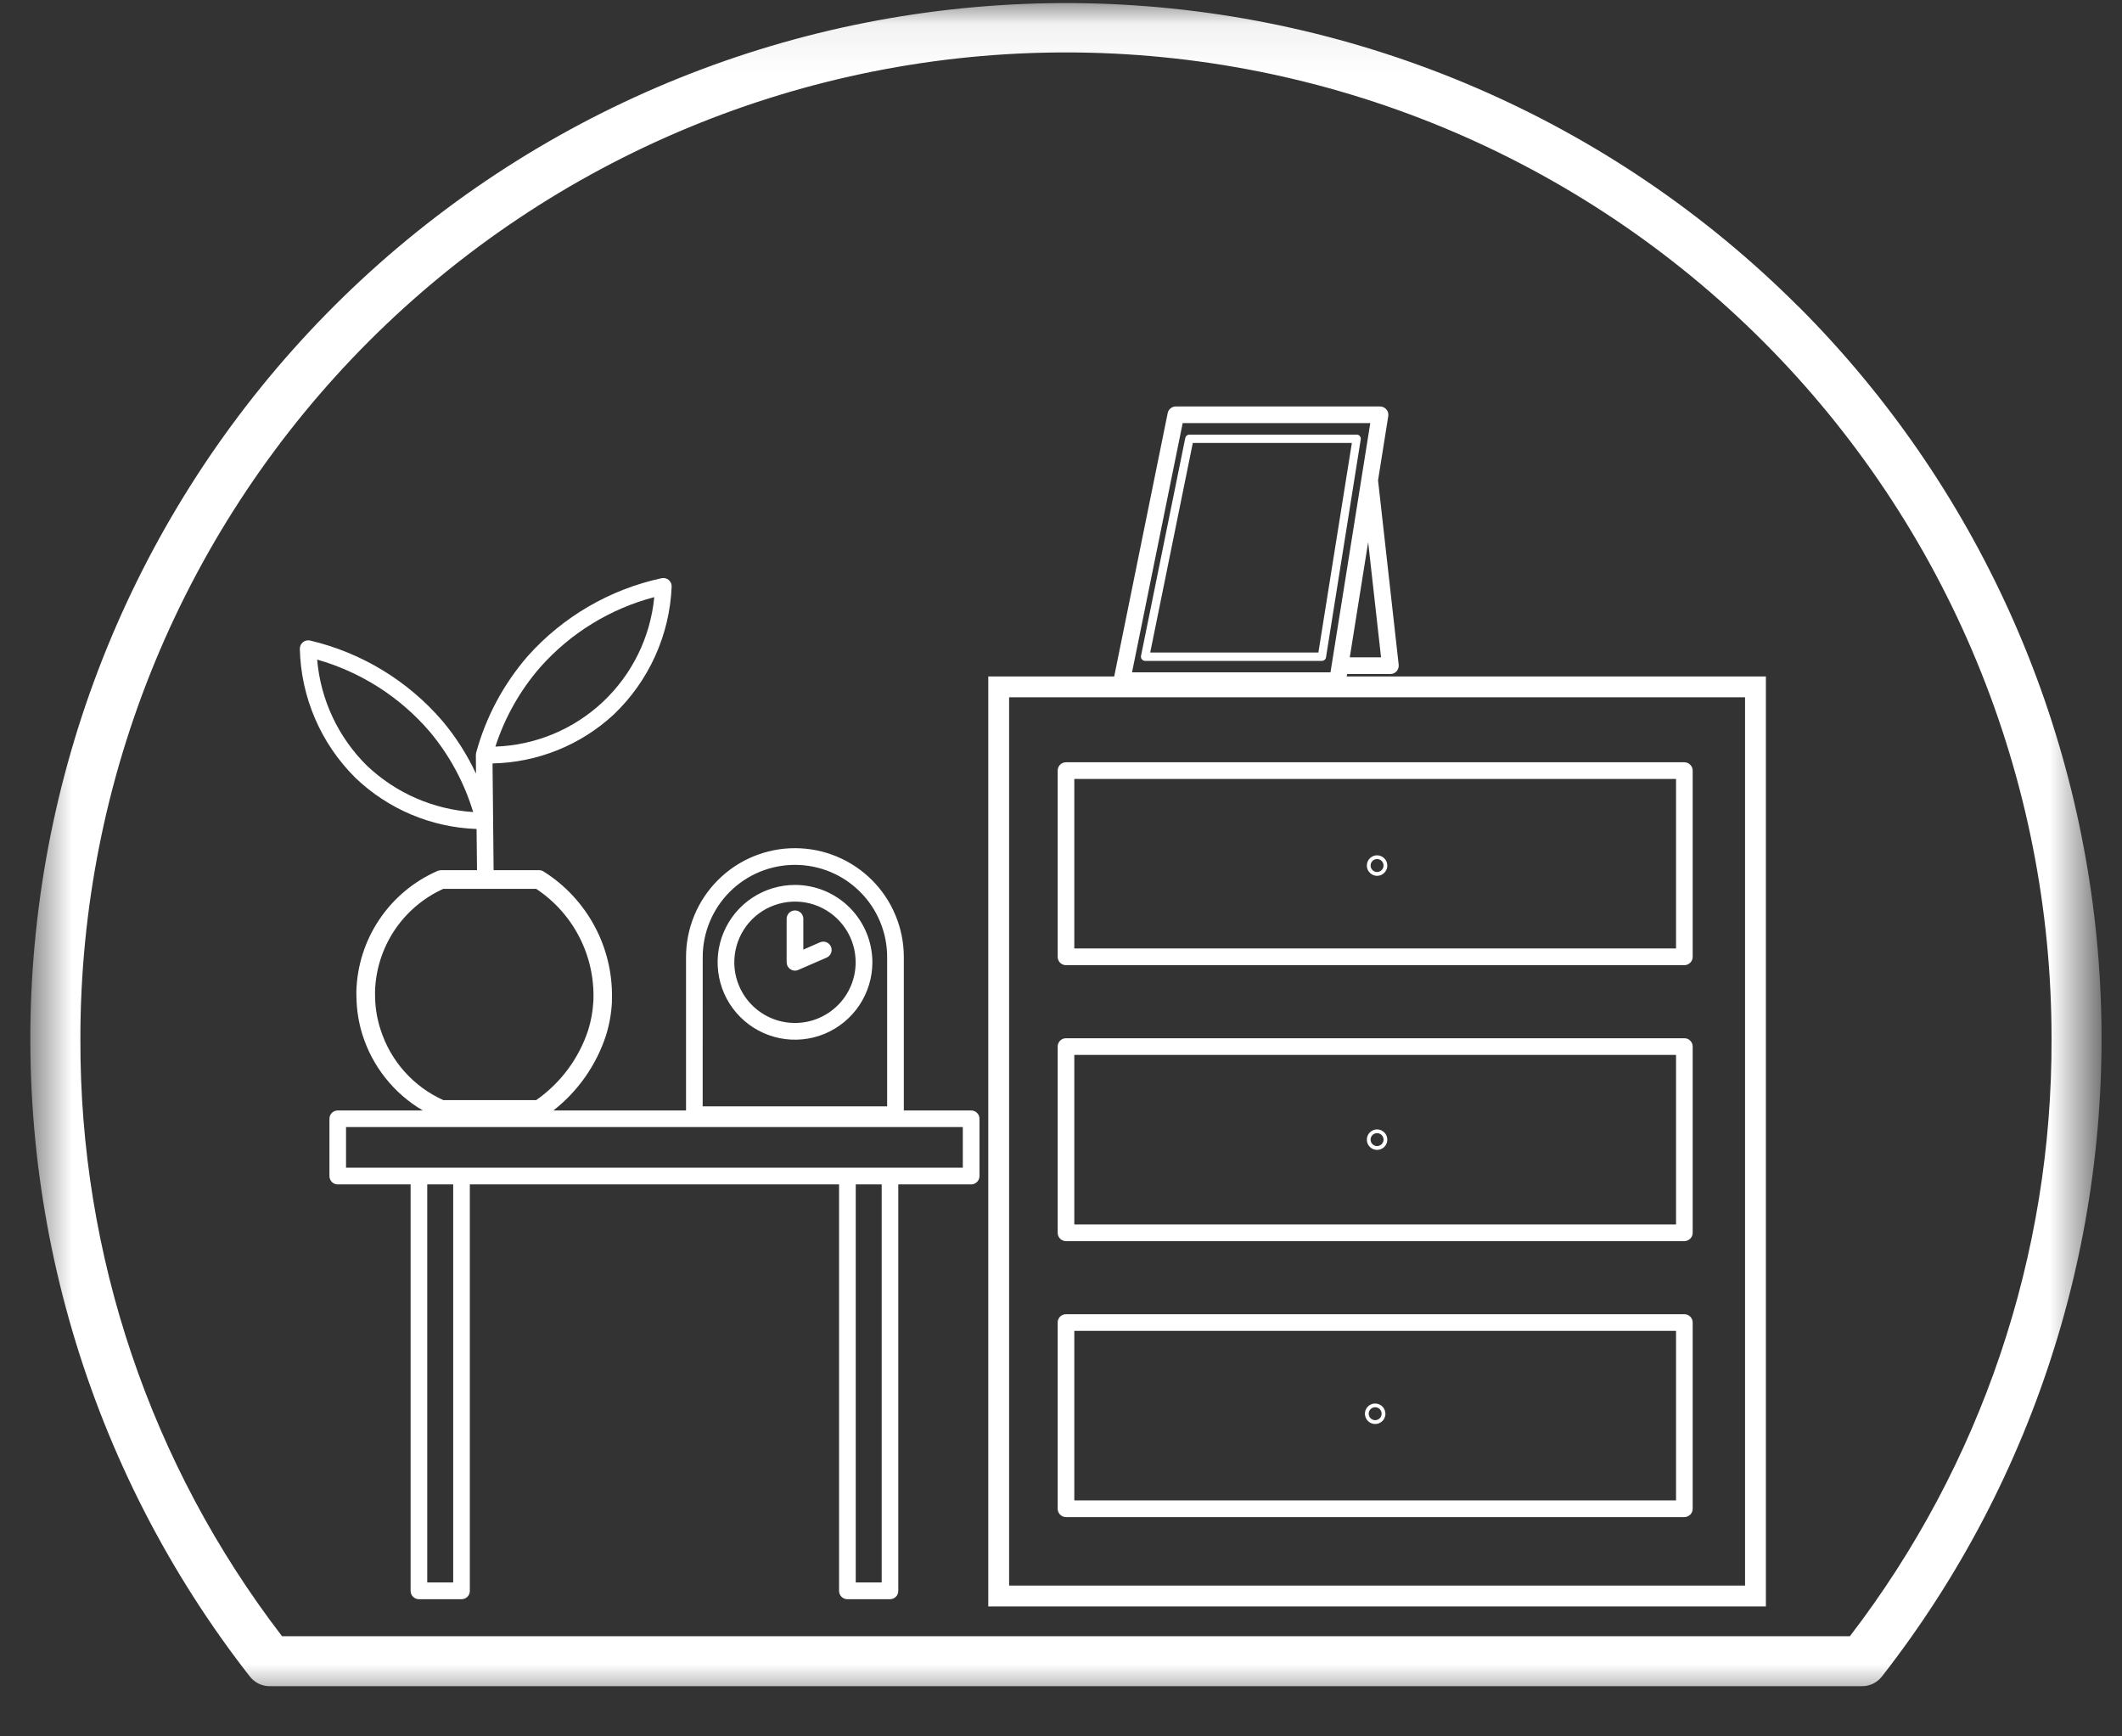<svg width="44" height="36" viewBox="0 0 44 36" fill="none" xmlns="http://www.w3.org/2000/svg">
<rect x="0" y="0" width="44" height="36" fill="#333333" stroke="none"/>
<mask id="mask0_43_8464" style="mask-type:luminance" maskUnits="userSpaceOnUse" x="0" y="0" width="44" height="36">
<path d="M43.379 0.067H0.629V35.317H43.379V0.067Z" fill="white"/>
</mask>
<g mask="url(#mask0_43_8464)">
<path d="M27.337 13.528H23.85L24.733 9.184H28.031L27.337 13.528ZM28.197 9.041C28.189 9.031 28.179 9.024 28.168 9.019C28.156 9.014 28.144 9.011 28.131 9.011H24.662C24.642 9.011 24.623 9.018 24.607 9.03C24.592 9.043 24.581 9.061 24.577 9.08L23.659 13.598C23.656 13.61 23.657 13.623 23.66 13.636C23.663 13.648 23.669 13.66 23.677 13.67C23.685 13.68 23.695 13.688 23.707 13.693C23.718 13.699 23.731 13.702 23.744 13.702H27.41C27.43 13.702 27.45 13.694 27.466 13.681C27.481 13.668 27.492 13.649 27.495 13.628L28.215 9.111C28.218 9.099 28.217 9.086 28.213 9.074C28.21 9.062 28.204 9.051 28.196 9.042L28.197 9.041ZM36.184 32.873H20.924V14.457H36.184V32.873ZM24.523 8.772H28.413L27.588 13.939H23.473L24.523 8.772ZM28.636 13.628H27.988L28.369 11.24L28.636 13.628ZM27.933 13.974H28.83C28.854 13.974 28.878 13.97 28.9 13.96C28.922 13.95 28.942 13.935 28.959 13.917C28.975 13.899 28.987 13.877 28.994 13.854C29.002 13.831 29.004 13.806 29.002 13.782L28.574 9.958L28.786 8.627C28.79 8.602 28.788 8.577 28.782 8.553C28.775 8.529 28.763 8.507 28.746 8.488C28.73 8.469 28.71 8.454 28.687 8.443C28.665 8.433 28.64 8.427 28.615 8.427H24.381C24.341 8.427 24.303 8.44 24.272 8.466C24.241 8.491 24.22 8.526 24.212 8.565L23.103 14.025H20.492V33.306H36.616V14.025H27.924L27.933 13.974ZM17.23 19.626C17.248 19.669 17.249 19.716 17.232 19.759C17.215 19.801 17.182 19.836 17.14 19.854L16.553 20.109C16.531 20.119 16.508 20.124 16.484 20.124C16.451 20.124 16.418 20.114 16.39 20.095C16.366 20.08 16.346 20.058 16.332 20.033C16.319 20.008 16.312 19.98 16.311 19.951V19.048C16.311 19.003 16.33 18.959 16.362 18.926C16.395 18.894 16.438 18.876 16.484 18.876C16.53 18.876 16.574 18.894 16.606 18.926C16.639 18.959 16.657 19.003 16.657 19.048V19.688L17.002 19.537C17.023 19.528 17.045 19.523 17.068 19.523C17.091 19.522 17.113 19.526 17.134 19.534C17.156 19.543 17.175 19.555 17.191 19.571C17.208 19.587 17.221 19.606 17.23 19.626ZM16.484 21.209C16.235 21.209 15.992 21.136 15.785 20.997C15.578 20.859 15.417 20.663 15.322 20.433C15.226 20.203 15.201 19.95 15.25 19.706C15.299 19.461 15.418 19.237 15.594 19.061C15.77 18.885 15.995 18.765 16.239 18.717C16.483 18.668 16.736 18.693 16.966 18.788C17.196 18.884 17.392 19.045 17.53 19.252C17.669 19.459 17.742 19.702 17.742 19.951C17.742 20.285 17.61 20.605 17.374 20.84C17.138 21.076 16.818 21.209 16.484 21.209ZM16.484 18.347C16.167 18.347 15.857 18.441 15.593 18.617C15.329 18.793 15.123 19.044 15.002 19.337C14.88 19.63 14.849 19.953 14.911 20.264C14.972 20.575 15.125 20.861 15.35 21.086C15.574 21.31 15.86 21.463 16.171 21.525C16.482 21.587 16.805 21.555 17.098 21.434C17.391 21.312 17.642 21.106 17.818 20.843C17.994 20.579 18.089 20.268 18.089 19.951C18.088 19.526 17.919 19.118 17.618 18.817C17.317 18.516 16.91 18.347 16.484 18.347ZM19.965 24.209H7.175V23.367H19.964V24.209H19.965ZM18.282 32.809H17.744V24.555H18.282V32.809ZM9.397 32.809H8.859V24.555H9.397V32.809ZM7.889 21.341C7.822 21.134 7.785 20.919 7.778 20.702C7.776 20.659 7.776 20.615 7.776 20.57C7.786 20.116 7.925 19.674 8.175 19.295C8.426 18.916 8.779 18.615 9.193 18.428H11.117C11.495 18.678 11.802 19.02 12.01 19.422C12.218 19.824 12.319 20.273 12.305 20.726C12.305 20.738 12.303 20.751 12.303 20.763C12.292 20.966 12.256 21.167 12.195 21.361C12.001 21.948 11.623 22.455 11.117 22.809H9.194C8.885 22.67 8.61 22.468 8.385 22.215C8.16 21.962 7.992 21.665 7.89 21.343L7.889 21.341ZM11.204 13.831C11.831 13.125 12.653 12.62 13.566 12.38C13.487 13.208 13.109 13.979 12.503 14.55C11.897 15.12 11.104 15.451 10.272 15.479C10.468 14.873 10.785 14.312 11.204 13.831ZM7.608 15.874C7.013 15.287 6.647 14.507 6.576 13.675C7.484 13.933 8.296 14.453 8.911 15.17C9.32 15.659 9.627 16.225 9.811 16.836C8.987 16.783 8.207 16.443 7.608 15.874ZM14.571 19.843C14.571 19.336 14.773 18.849 15.131 18.491C15.49 18.132 15.976 17.931 16.483 17.931C16.991 17.931 17.477 18.132 17.835 18.491C18.194 18.849 18.395 19.336 18.395 19.843V22.937H14.57L14.571 19.843ZM20.137 23.023H18.741V19.843C18.741 19.244 18.503 18.669 18.08 18.246C17.657 17.823 17.082 17.585 16.483 17.585C15.884 17.585 15.31 17.823 14.887 18.246C14.463 18.669 14.225 19.244 14.225 19.843V23.023H11.475C11.984 22.625 12.363 22.085 12.564 21.471C12.634 21.248 12.676 21.017 12.688 20.783C12.689 20.756 12.689 20.727 12.689 20.698C12.7 20.176 12.575 19.66 12.328 19.2C12.08 18.74 11.719 18.351 11.277 18.072C11.246 18.051 11.21 18.04 11.172 18.041H10.235L10.213 15.828C11.147 15.809 12.042 15.448 12.727 14.813C13.455 14.118 13.885 13.168 13.927 12.162C13.928 12.136 13.923 12.11 13.912 12.086C13.901 12.062 13.885 12.041 13.865 12.024C13.845 12.007 13.822 11.995 13.796 11.989C13.771 11.983 13.744 11.982 13.718 11.988C12.645 12.219 11.673 12.785 10.942 13.604C10.439 14.184 10.073 14.869 9.872 15.61L9.871 15.618L9.869 15.637L9.867 15.653V15.658L9.87 16.04C9.687 15.647 9.453 15.281 9.175 14.949C8.46 14.116 7.498 13.531 6.43 13.28C6.404 13.274 6.378 13.274 6.352 13.28C6.326 13.286 6.303 13.298 6.282 13.314C6.262 13.33 6.245 13.351 6.234 13.375C6.223 13.398 6.217 13.425 6.217 13.451C6.24 14.457 6.652 15.415 7.367 16.124C8.046 16.776 8.942 17.154 9.882 17.187L9.891 18.041H9.151C9.125 18.041 9.099 18.046 9.074 18.056C8.584 18.27 8.164 18.619 7.866 19.063C7.567 19.508 7.402 20.028 7.389 20.563C7.389 20.6 7.389 20.638 7.391 20.675C7.395 20.937 7.436 21.198 7.514 21.448C7.721 22.11 8.168 22.672 8.767 23.023H7.003C6.957 23.023 6.914 23.041 6.881 23.073C6.849 23.106 6.831 23.149 6.831 23.195V24.383C6.831 24.429 6.849 24.473 6.881 24.505C6.914 24.538 6.957 24.556 7.003 24.556H8.514V32.984C8.514 33.006 8.519 33.029 8.527 33.05C8.536 33.071 8.549 33.09 8.565 33.106C8.581 33.122 8.6 33.134 8.621 33.143C8.642 33.152 8.664 33.156 8.687 33.156H9.57C9.592 33.156 9.615 33.152 9.636 33.143C9.657 33.134 9.676 33.122 9.692 33.106C9.708 33.09 9.721 33.071 9.729 33.05C9.738 33.029 9.742 33.006 9.742 32.984V24.556H17.398V32.984C17.398 33.006 17.402 33.029 17.411 33.05C17.42 33.071 17.433 33.09 17.449 33.106C17.465 33.122 17.484 33.134 17.505 33.143C17.526 33.152 17.548 33.156 17.571 33.156H18.454C18.476 33.156 18.499 33.152 18.52 33.143C18.541 33.134 18.56 33.122 18.576 33.106C18.592 33.09 18.605 33.071 18.613 33.05C18.622 33.029 18.626 33.006 18.626 32.984V24.556H20.137C20.183 24.556 20.227 24.538 20.259 24.505C20.292 24.473 20.31 24.429 20.31 24.383V23.195C20.31 23.173 20.305 23.15 20.297 23.129C20.288 23.108 20.275 23.089 20.259 23.073C20.243 23.057 20.224 23.044 20.203 23.036C20.182 23.027 20.16 23.023 20.137 23.023ZM28.514 29.444C28.488 29.444 28.462 29.436 28.44 29.421C28.418 29.407 28.401 29.386 28.391 29.361C28.38 29.337 28.378 29.31 28.383 29.284C28.388 29.258 28.401 29.234 28.42 29.215C28.438 29.197 28.462 29.184 28.488 29.179C28.514 29.174 28.541 29.176 28.566 29.186C28.59 29.196 28.611 29.213 28.626 29.236C28.64 29.258 28.648 29.284 28.648 29.31C28.648 29.346 28.634 29.38 28.609 29.405C28.584 29.43 28.55 29.444 28.514 29.444ZM28.514 29.099C28.472 29.099 28.431 29.111 28.396 29.134C28.362 29.158 28.334 29.191 28.318 29.23C28.302 29.268 28.298 29.311 28.306 29.352C28.314 29.393 28.335 29.431 28.364 29.461C28.394 29.491 28.432 29.511 28.473 29.519C28.514 29.527 28.557 29.523 28.596 29.507C28.634 29.491 28.668 29.464 28.691 29.429C28.714 29.394 28.727 29.353 28.727 29.311C28.726 29.255 28.704 29.201 28.664 29.161C28.625 29.121 28.571 29.099 28.514 29.099ZM28.554 23.761C28.527 23.761 28.502 23.753 28.48 23.739C28.457 23.724 28.44 23.703 28.43 23.679C28.42 23.654 28.417 23.627 28.422 23.601C28.428 23.575 28.44 23.551 28.459 23.532C28.478 23.514 28.502 23.501 28.528 23.496C28.554 23.491 28.581 23.494 28.605 23.504C28.63 23.514 28.651 23.531 28.665 23.553C28.68 23.575 28.688 23.601 28.688 23.627C28.688 23.663 28.674 23.697 28.649 23.722C28.623 23.747 28.589 23.761 28.554 23.761ZM28.554 23.416C28.512 23.416 28.471 23.428 28.436 23.452C28.401 23.475 28.374 23.508 28.358 23.547C28.342 23.586 28.338 23.628 28.346 23.669C28.354 23.711 28.374 23.748 28.404 23.778C28.433 23.808 28.471 23.828 28.512 23.836C28.554 23.844 28.596 23.84 28.635 23.824C28.674 23.808 28.707 23.781 28.73 23.746C28.754 23.711 28.766 23.67 28.766 23.628C28.766 23.572 28.744 23.518 28.704 23.478C28.664 23.439 28.61 23.416 28.554 23.416ZM28.554 18.079C28.527 18.079 28.502 18.071 28.48 18.056C28.457 18.041 28.44 18.02 28.43 17.996C28.42 17.971 28.417 17.944 28.422 17.918C28.428 17.892 28.44 17.869 28.459 17.85C28.478 17.831 28.502 17.818 28.528 17.813C28.554 17.808 28.581 17.811 28.605 17.821C28.63 17.831 28.651 17.848 28.665 17.87C28.68 17.892 28.688 17.918 28.688 17.945C28.688 17.98 28.674 18.014 28.649 18.039C28.623 18.064 28.589 18.079 28.554 18.079ZM28.554 17.733C28.512 17.733 28.471 17.746 28.436 17.769C28.401 17.792 28.374 17.826 28.358 17.864C28.342 17.903 28.338 17.946 28.346 17.987C28.354 18.028 28.374 18.066 28.404 18.095C28.433 18.125 28.471 18.145 28.512 18.154C28.554 18.162 28.596 18.158 28.635 18.142C28.674 18.125 28.707 18.098 28.73 18.063C28.754 18.029 28.766 17.988 28.766 17.945C28.766 17.889 28.744 17.835 28.704 17.796C28.664 17.756 28.61 17.733 28.554 17.733ZM22.276 27.592H34.753V31.107H22.276L22.276 27.592ZM22.103 31.453H34.925C34.971 31.453 35.015 31.435 35.047 31.403C35.08 31.37 35.098 31.326 35.098 31.28V27.419C35.098 27.374 35.08 27.33 35.047 27.297C35.015 27.265 34.971 27.247 34.925 27.247H22.103C22.058 27.247 22.014 27.265 21.981 27.297C21.949 27.33 21.931 27.374 21.931 27.419V31.28C21.931 31.326 21.949 31.37 21.981 31.403C22.014 31.435 22.058 31.453 22.103 31.453ZM22.276 21.871H34.753V25.386H22.276L22.276 21.871ZM22.103 25.732H34.925C34.948 25.732 34.971 25.727 34.991 25.718C35.012 25.71 35.031 25.697 35.047 25.681C35.063 25.665 35.076 25.646 35.085 25.625C35.094 25.604 35.098 25.582 35.098 25.559V21.698C35.098 21.675 35.094 21.653 35.085 21.632C35.076 21.611 35.063 21.592 35.047 21.576C35.032 21.56 35.012 21.547 34.992 21.538C34.971 21.53 34.948 21.526 34.925 21.526H22.103C22.081 21.526 22.058 21.53 22.037 21.538C22.016 21.547 21.997 21.56 21.981 21.576C21.965 21.592 21.953 21.611 21.944 21.632C21.935 21.653 21.931 21.675 21.931 21.698V25.559C21.931 25.582 21.935 25.604 21.944 25.625C21.953 25.646 21.965 25.665 21.981 25.681C21.997 25.697 22.016 25.71 22.037 25.718C22.058 25.727 22.081 25.732 22.103 25.732ZM22.276 16.15H34.753V19.664H22.276L22.276 16.15ZM22.103 20.011H34.925C34.948 20.011 34.971 20.006 34.991 19.997C35.012 19.989 35.031 19.976 35.047 19.96C35.063 19.944 35.076 19.925 35.085 19.904C35.094 19.883 35.098 19.86 35.098 19.838V15.977C35.098 15.954 35.094 15.932 35.085 15.911C35.076 15.89 35.063 15.871 35.047 15.855C35.031 15.839 35.012 15.826 34.991 15.817C34.971 15.809 34.948 15.804 34.925 15.804H22.103C22.081 15.804 22.058 15.809 22.037 15.817C22.016 15.826 21.997 15.839 21.981 15.855C21.965 15.871 21.953 15.89 21.944 15.911C21.935 15.932 21.931 15.954 21.931 15.977V19.838C21.931 19.86 21.935 19.883 21.944 19.904C21.953 19.925 21.965 19.944 21.981 19.96C21.997 19.976 22.016 19.989 22.037 19.997C22.058 20.006 22.081 20.011 22.103 20.011ZM38.358 33.923H5.848C3.121 30.372 1.651 26.015 1.667 21.538C1.665 18.853 2.192 16.194 3.218 13.713C4.244 11.232 5.749 8.977 7.647 7.078C9.545 5.179 11.799 3.672 14.279 2.644C16.759 1.616 19.418 1.087 22.103 1.087C24.788 1.087 27.446 1.616 29.927 2.644C32.407 3.672 34.661 5.179 36.559 7.078C38.456 8.977 39.961 11.232 40.987 13.713C42.014 16.194 42.541 18.853 42.539 21.538C42.555 26.015 41.084 30.372 38.358 33.923ZM37.287 6.353C33.42 2.487 28.223 0.241 22.757 0.074C17.291 -0.092 11.968 1.833 7.872 5.457C3.777 9.081 1.219 14.131 0.719 19.576C0.219 25.022 1.816 30.453 5.183 34.762L5.187 34.766L5.206 34.788L5.222 34.805L5.239 34.821C5.245 34.828 5.252 34.834 5.26 34.839L5.275 34.851L5.3 34.87L5.316 34.88L5.342 34.896L5.364 34.907L5.387 34.918C5.396 34.922 5.406 34.925 5.415 34.928L5.434 34.935C5.443 34.939 5.454 34.94 5.463 34.943L5.483 34.948L5.51 34.952L5.534 34.956L5.556 34.958L5.585 34.959H38.613C38.632 34.959 38.65 34.958 38.669 34.956L38.679 34.954C38.694 34.952 38.709 34.95 38.724 34.947L38.737 34.943C38.75 34.939 38.764 34.936 38.777 34.932L38.794 34.926L38.828 34.912L38.846 34.903C38.856 34.898 38.866 34.892 38.876 34.886L38.895 34.874L38.923 34.855L38.94 34.842C38.954 34.83 38.968 34.818 38.98 34.806L38.986 34.798C38.998 34.787 39.008 34.775 39.018 34.763L39.022 34.758C42.25 30.627 43.855 25.458 43.536 20.225C43.216 14.992 40.993 10.057 37.287 6.35L37.287 6.353Z" fill="white"/>
</g>
</svg>
